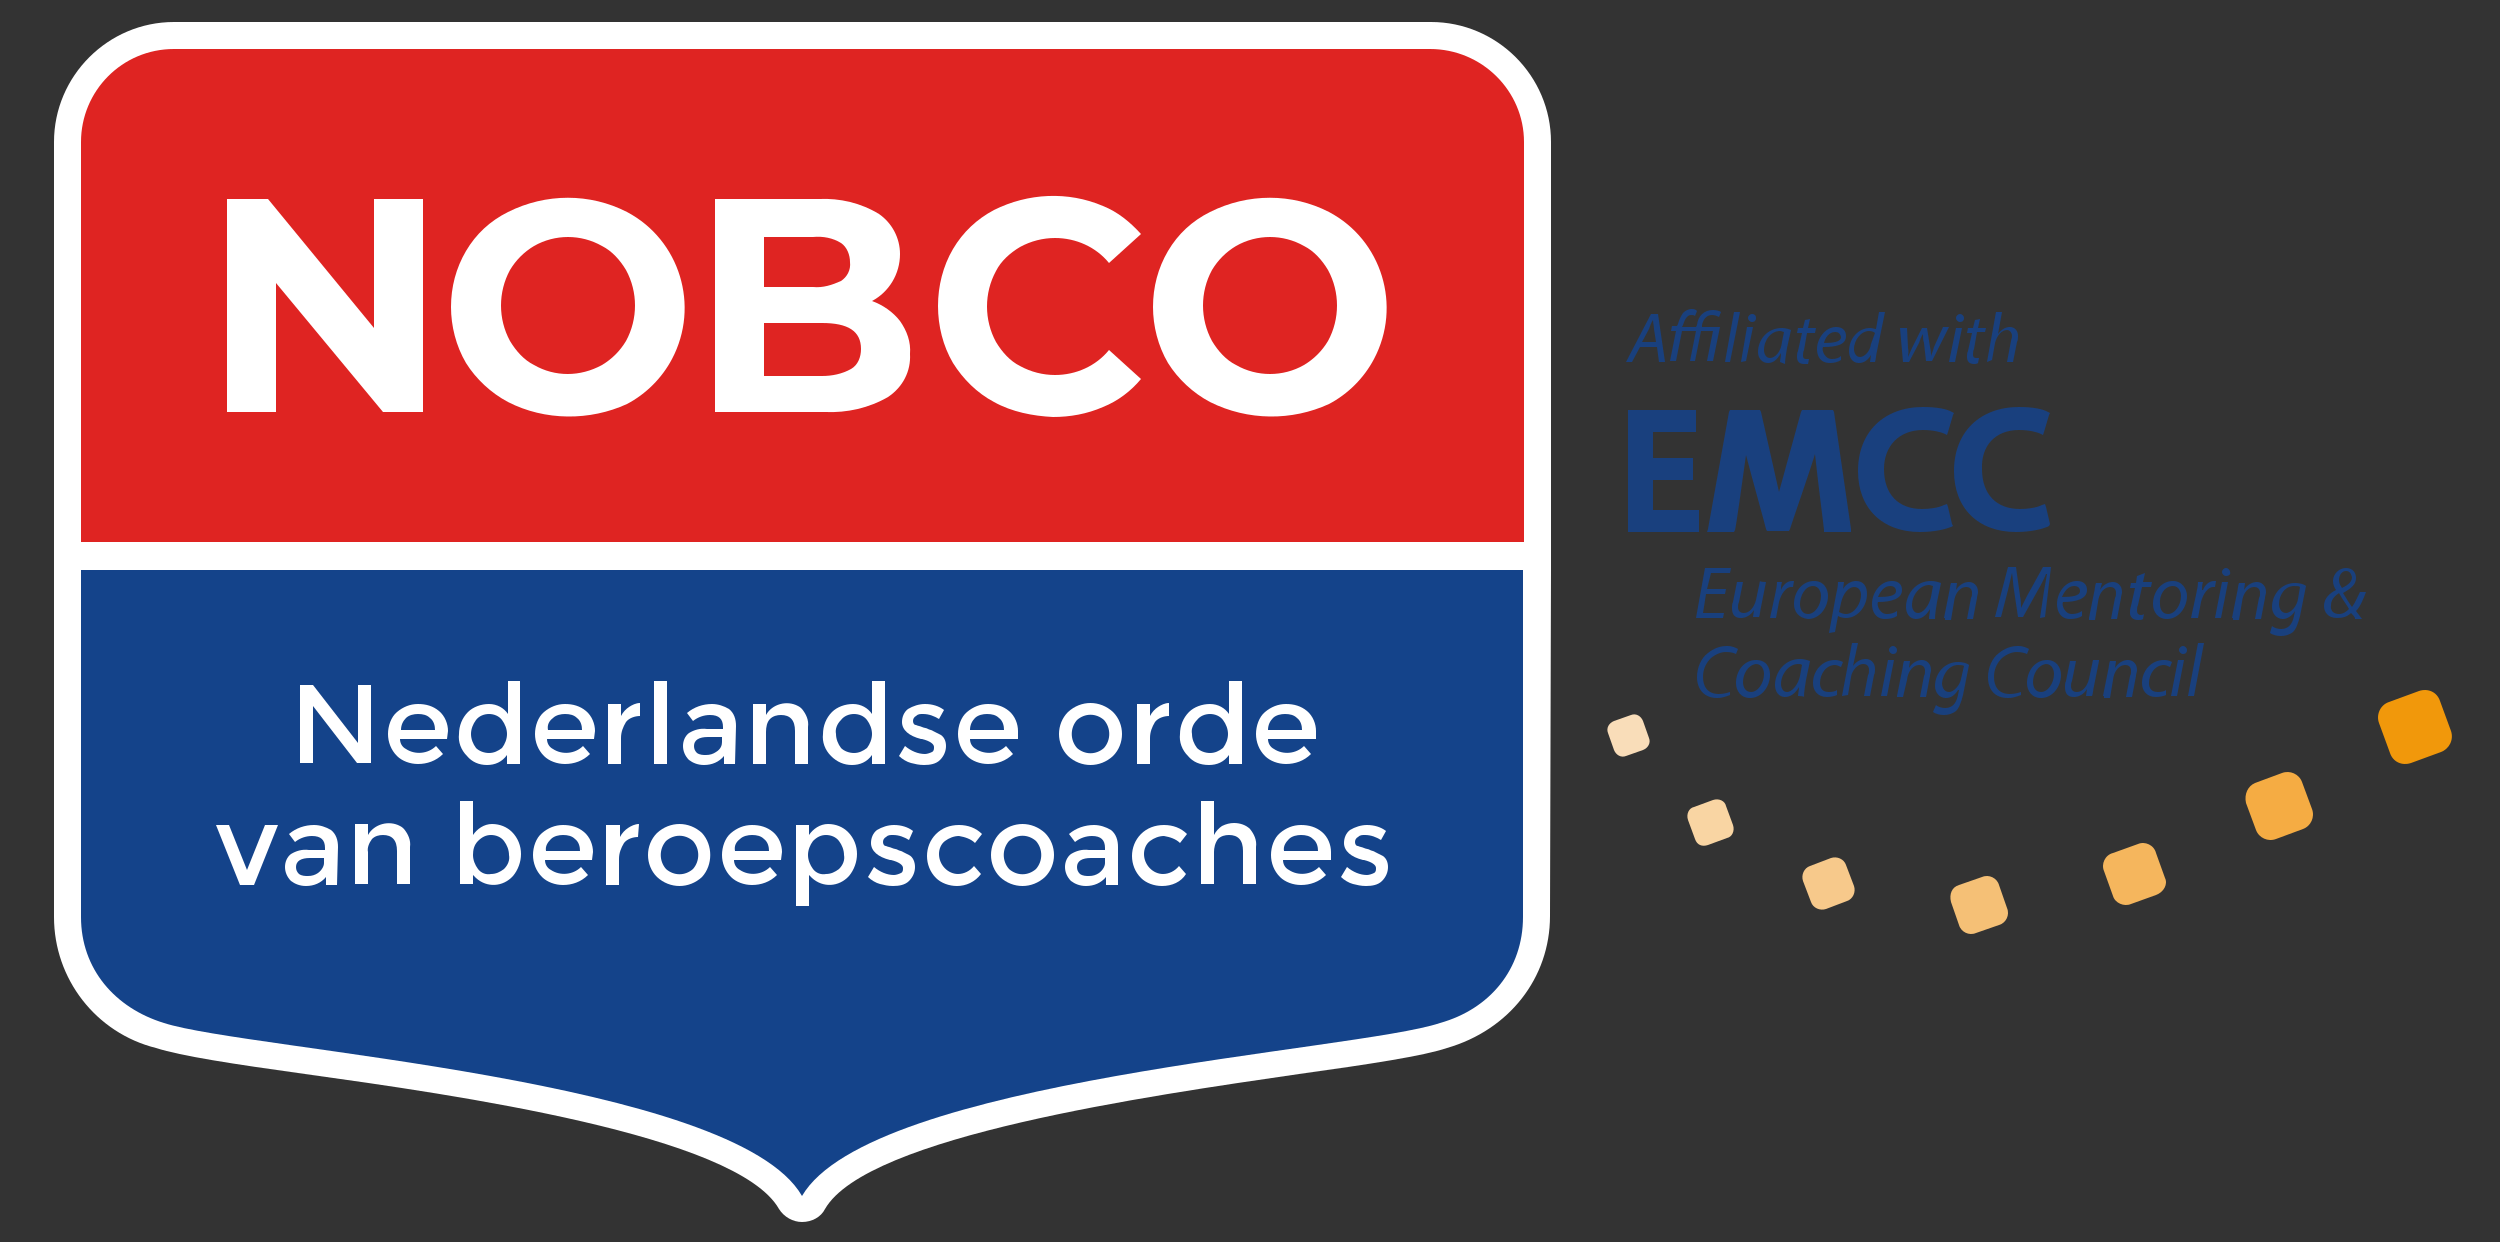 <svg xmlns="http://www.w3.org/2000/svg" xmlns:xlink="http://www.w3.org/1999/xlink" id="Laag_1" x="0px" y="0px" viewBox="0 0 250 124.2" style="enable-background:new 0 0 250 124.2;" xml:space="preserve"><rect x="0" y="0" width="250" height="124.2" fill="#333333" stroke="none"/><style type="text/css">	.st0{fill:#19407E;}	.st1{fill:#F9D5A3;}	.st2{fill:#F5B65D;}	.st3{fill:#F9DDB9;}	.st4{fill:#F7C98B;}	.st5{fill:#F5C076;}	.st6{fill:#F5AC43;}	.st7{fill:#F1980B;}	.st8{fill:#FFFFFF;}	.st9{fill:#DF2422;}	.st10{fill:#14438A;}</style><g>	<polygon class="st0" points="170.5,56.8 169.6,61.8 172.3,61.8 172.4,61.3 170.3,61.3 170.6,59.4 172.5,59.4 172.6,58.9   170.7,58.9 171.1,57.3 173,57.3 173.1,56.8  "></polygon>	<g>		<path class="st0" d="M176.6,58.2l-0.5,2.5c-0.1,0.4-0.1,0.8-0.2,1h-0.6l0.1-0.7l0,0c-0.3,0.5-0.8,0.8-1.3,0.8   c-0.5,0-0.9-0.2-0.9-1c0-0.2,0-0.4,0.1-0.6l0.4-2h0.6l-0.4,2c-0.1,0.2-0.1,0.4-0.1,0.5c0,0.4,0.2,0.6,0.6,0.6c0.5,0,1-0.5,1.2-1.3   l0.4-1.9C176,58.2,176.6,58.2,176.6,58.2z"></path>		<path class="st0" d="M177,61.8l0.5-2.3c0.1-0.5,0.2-0.9,0.2-1.3h0.5c-0.1,0.3-0.1,0.5-0.1,0.8l0,0c0.2-0.5,0.6-0.9,1.1-0.9   c0.1,0,0.1,0,0.2,0l-0.1,0.6c-0.1,0-0.1,0-0.2,0c-0.5,0-1,0.7-1.2,1.5l-0.3,1.6H177z"></path>		<path class="st0" d="M180,60.4c0,0.6,0.3,1,0.8,1c0.7,0,1.3-0.9,1.3-1.8c0-0.4-0.2-1-0.8-1C180.5,58.6,180,59.6,180,60.4    M182.8,59.6c0,1.1-0.8,2.3-2,2.3c-0.9-0.1-1.4-0.7-1.4-1.5c0-1.2,0.8-2.3,2-2.3C182.4,58.1,182.8,58.9,182.8,59.6"></path>		<path class="st0" d="M183.9,61.2c0.2,0.1,0.4,0.2,0.7,0.2c0.8,0,1.5-1,1.5-1.9c0-0.4-0.2-0.8-0.7-0.8c-0.5,0-1.1,0.6-1.3,1.6   L183.9,61.2z M182.9,63.3l0.7-3.8c0.1-0.4,0.2-0.9,0.2-1.3h0.6l-0.1,0.7l0,0c0.3-0.5,0.8-0.8,1.3-0.8c0.8,0,1.1,0.6,1.1,1.3   c0,1.2-0.9,2.4-2.1,2.4c-0.4,0-0.6-0.1-0.8-0.2l0,0l-0.3,1.6L182.9,63.3L182.9,63.3z"></path>		<path class="st0" d="M189.6,59.1c0-0.3-0.2-0.5-0.6-0.5c-0.6,0-1,0.6-1.2,1.1C188.8,59.7,189.6,59.6,189.6,59.1L189.6,59.1z    M189.7,61.6c-0.3,0.2-0.7,0.3-1.2,0.3c-0.9,0-1.3-0.7-1.3-1.5c0-1.1,0.8-2.3,2-2.3c0.7,0,1,0.4,1,0.9c0,0.9-1.1,1.2-2.4,1.2   c-0.1,0.2,0,0.5,0.1,0.7c0.2,0.3,0.4,0.5,0.8,0.5c0.4,0,0.7-0.1,1-0.3L189.7,61.6z"></path>		<path class="st0" d="M193.3,58.6c-0.1,0-0.2-0.1-0.4-0.1c-0.9,0-1.7,1-1.7,2c0,0.4,0.2,0.8,0.6,0.8c0.5,0,1.1-0.7,1.3-1.6   L193.3,58.6z M192.9,61.8c0-0.2,0.1-0.6,0.1-0.9l0,0c-0.4,0.7-0.9,1-1.4,1c-0.6,0-1-0.5-1-1.2c0-1.2,0.9-2.6,2.5-2.6   c0.4,0,0.7,0.1,1,0.2l-0.4,1.9c-0.1,0.6-0.2,1.2-0.2,1.7H192.9z"></path>		<path class="st0" d="M194.4,61.8l0.5-2.5c0.1-0.4,0.1-0.8,0.2-1h0.6l-0.1,0.7l0,0c0.3-0.5,0.8-0.8,1.3-0.8c0.4,0,0.9,0.3,0.9,1   c0,0.2-0.1,0.4-0.1,0.6l-0.4,2.1h-0.6l0.4-2.1c0.1-0.2,0.1-0.3,0.1-0.5c0-0.4-0.2-0.6-0.6-0.6c-0.5,0-1.1,0.5-1.2,1.5l-0.3,1.8   h-0.6V61.8z"></path>		<path class="st0" d="M204,61.8l0.4-2.7c0.1-0.5,0.2-1.2,0.3-1.7h-0.1c-0.2,0.5-0.5,1.1-0.8,1.6l-1.5,2.7h-0.5l-0.4-2.7   c-0.1-0.6-0.1-1.1-0.2-1.7l0,0c-0.1,0.5-0.3,1.2-0.4,1.7l-0.7,2.7h-0.6l1.3-5h0.8l0.4,2.9c0.1,0.4,0.1,0.9,0.1,1.2l0,0   c0.2-0.4,0.4-0.8,0.6-1.2l1.6-2.9h0.8l-0.6,5L204,61.8L204,61.8z"></path>		<path class="st0" d="M208,59.1c0-0.3-0.2-0.5-0.6-0.5c-0.6,0-1,0.6-1.2,1.1C207.2,59.7,208,59.6,208,59.1L208,59.1z M208.2,61.6   c-0.3,0.2-0.7,0.3-1.2,0.3c-0.9,0-1.3-0.7-1.3-1.5c0-1.1,0.8-2.3,2-2.3c0.7,0,1,0.4,1,0.9c0,0.9-1.1,1.2-2.4,1.2   c-0.1,0.2,0,0.5,0.1,0.7c0.2,0.3,0.4,0.5,0.8,0.5c0.4,0,0.7-0.1,1-0.3L208.2,61.6z"></path>		<path class="st0" d="M208.9,61.8l0.5-2.5c0.1-0.4,0.1-0.8,0.2-1h0.6L210,59l0,0c0.3-0.5,0.8-0.8,1.3-0.8c0.4,0,0.9,0.3,0.9,1   c0,0.2-0.1,0.4-0.1,0.6l-0.4,2.1h-0.6l0.4-2.1c0.1-0.2,0.1-0.3,0.1-0.5c0-0.4-0.2-0.6-0.6-0.6c-0.5,0-1.1,0.5-1.2,1.5l-0.3,1.8   h-0.6V61.8z"></path>		<path class="st0" d="M214.5,57.3l-0.2,0.9h0.9l-0.1,0.5h-0.9l-0.4,1.8c-0.1,0.2-0.1,0.4-0.1,0.6s0.1,0.4,0.4,0.4   c0.1,0,0.2,0,0.3-0.1l-0.1,0.5c-0.1,0.1-0.3,0.1-0.5,0.1c-0.5,0-0.8-0.3-0.8-0.7c0-0.2,0-0.4,0.1-0.7l0.4-1.8h-0.5l0.1-0.5h0.5   l0.1-0.7L214.5,57.3z"></path>		<path class="st0" d="M216,60.4c0,0.6,0.3,1,0.8,1c0.7,0,1.3-0.9,1.3-1.8c0-0.4-0.2-1-0.8-1C216.4,58.6,215.9,59.6,216,60.4    M218.7,59.6c0,1.1-0.8,2.3-2,2.3c-0.9,0-1.4-0.7-1.4-1.5c0-1.2,0.8-2.3,2-2.3C218.2,58.1,218.7,58.9,218.7,59.6"></path>		<path class="st0" d="M219.1,61.8l0.5-2.3c0.1-0.5,0.2-0.9,0.2-1.3h0.5c-0.1,0.3-0.1,0.5-0.1,0.8h0.1c0.2-0.5,0.6-0.9,1.1-0.9   c0.1,0,0.1,0,0.2,0l-0.1,0.6c-0.1,0-0.1,0-0.2,0c-0.5,0-1,0.7-1.2,1.5l-0.3,1.6H219.1z"></path>		<path class="st0" d="M222.6,57.6c-0.2,0-0.4-0.2-0.4-0.4s0.2-0.4,0.4-0.4s0.4,0.2,0.4,0.4C223.1,57.4,222.9,57.6,222.6,57.6   L222.6,57.6z M221.5,61.8l0.7-3.6h0.6l-0.7,3.6H221.5z"></path>		<path class="st0" d="M223.2,61.8l0.5-2.5c0.1-0.4,0.1-0.8,0.2-1h0.6l-0.1,0.7l0,0c0.3-0.5,0.8-0.8,1.3-0.8c0.4,0,0.9,0.3,0.9,1   c0,0.2-0.1,0.4-0.1,0.6l-0.4,2.1h-0.6l0.4-2.1c0.1-0.2,0.1-0.3,0.1-0.5c0-0.4-0.2-0.6-0.6-0.6c-0.5,0-1.1,0.5-1.2,1.5l-0.3,1.8   h-0.6V61.8z"></path>		<path class="st0" d="M230,58.7c-0.1-0.1-0.3-0.1-0.6-0.1c-0.9,0-1.5,0.9-1.5,1.8c0,0.4,0.2,0.9,0.7,0.9s1.1-0.7,1.2-1.4L230,58.7z    M227.2,62.6c0.2,0.2,0.6,0.3,0.9,0.3c0.6,0,1.1-0.3,1.3-1.3l0.1-0.5l0,0c-0.3,0.5-0.8,0.8-1.2,0.8c-0.7,0-1.1-0.6-1.1-1.2   c0-1.2,0.9-2.4,2.3-2.4c0.4,0,0.9,0.1,1.1,0.3l-0.6,3c-0.2,0.8-0.4,1.3-0.7,1.6c-0.4,0.3-0.8,0.4-1.2,0.4s-0.8-0.1-1.1-0.3   L227.2,62.6z"></path>		<path class="st0" d="M234.6,57.1c-0.4,0-0.7,0.4-0.7,0.9c0,0.3,0.1,0.5,0.3,0.8c0.6-0.3,1-0.6,1-1.1   C235.1,57.4,235,57.1,234.6,57.1L234.6,57.1z M233.9,61.4c0.4,0,0.7-0.2,1-0.5c-0.2-0.4-0.7-1-1-1.6c-0.3,0.2-0.8,0.6-0.8,1.2   C233,61,233.3,61.4,233.9,61.4L233.9,61.4z M235.5,61.8c-0.1-0.2-0.2-0.3-0.4-0.5c-0.4,0.4-0.9,0.5-1.4,0.5   c-0.9,0-1.3-0.6-1.3-1.2c0-0.8,0.6-1.3,1.2-1.6l0,0c-0.2-0.3-0.3-0.6-0.3-0.9c0-0.7,0.6-1.3,1.3-1.3c0.7,0,1,0.5,1,1   c0,0.6-0.4,1-1.3,1.5l0,0c0.3,0.5,0.6,1,0.9,1.4c0.3-0.4,0.5-0.9,0.8-1.5h0.6c-0.3,0.8-0.6,1.5-1,1.9c0.2,0.3,0.4,0.5,0.6,0.8   H235.5z"></path>		<path class="st0" d="M173,69.5c-0.3,0.1-0.7,0.3-1.3,0.3c-1.2,0-2-0.8-2-2.1c0-0.9,0.4-1.9,1.1-2.4c0.5-0.4,1.1-0.7,1.9-0.7   c0.6,0,0.9,0.2,1.1,0.3l-0.2,0.5c-0.2-0.1-0.5-0.2-1-0.2c-0.5,0-1,0.2-1.5,0.6c-0.5,0.5-0.8,1.1-0.8,1.9c0,0.9,0.4,1.7,1.6,1.7   c0.4,0,0.8-0.1,1.1-0.2L173,69.5z"></path>		<path class="st0" d="M174.3,68.2c0,0.6,0.3,1,0.8,1c0.7,0,1.3-0.9,1.3-1.8c0-0.4-0.2-1-0.8-1C174.8,66.5,174.3,67.4,174.3,68.2    M177,67.5c0,1.1-0.8,2.3-2,2.3c-0.9,0-1.4-0.7-1.4-1.5c0-1.2,0.8-2.3,2-2.3C176.6,66,177,66.7,177,67.5"></path>		<path class="st0" d="M180.2,66.5c-0.1-0.1-0.2-0.1-0.4-0.1c-0.9,0-1.7,1-1.7,2c0,0.4,0.2,0.8,0.6,0.8c0.5,0,1.1-0.7,1.3-1.6   L180.2,66.5z M179.8,69.6c0-0.2,0.1-0.6,0.1-0.9l0,0c-0.4,0.7-0.9,1-1.4,1c-0.6,0-1-0.5-1-1.2c0-1.2,0.9-2.6,2.5-2.6   c0.4,0,0.7,0.1,1,0.2l-0.4,1.9c-0.1,0.6-0.2,1.2-0.2,1.7C180.4,69.6,179.8,69.6,179.8,69.6z"></path>		<path class="st0" d="M183.7,69.5c-0.2,0.1-0.6,0.2-1,0.2c-0.9,0-1.4-0.6-1.4-1.4c0-1.2,0.9-2.3,2.2-2.3c0.3,0,0.6,0.1,0.8,0.2   l-0.2,0.5c-0.2-0.1-0.4-0.2-0.6-0.2c-0.9,0-1.5,0.9-1.5,1.8c0,0.6,0.3,0.9,0.9,0.9c0.4,0,0.7-0.1,0.8-0.2L183.7,69.5z"></path>		<path class="st0" d="M184.2,69.6l1-5.3h0.6l-0.5,2.3l0,0c0.3-0.4,0.7-0.7,1.3-0.7c0.4,0,0.9,0.3,0.9,1c0,0.2,0,0.4-0.1,0.6   l-0.4,2.1h-0.6l0.4-2.1c0.1-0.1,0.1-0.3,0.1-0.5c0-0.4-0.2-0.6-0.6-0.6c-0.5,0-1.1,0.6-1.2,1.3l-0.3,1.8L184.2,69.6L184.2,69.6z"></path>		<path class="st0" d="M189.3,65.4c-0.2,0-0.4-0.2-0.4-0.4s0.2-0.4,0.4-0.4c0.2,0,0.4,0.2,0.4,0.4C189.7,65.3,189.5,65.4,189.3,65.4   L189.3,65.4z M188.1,69.6l0.7-3.6h0.6l-0.7,3.6H188.1z"></path>		<path class="st0" d="M189.7,69.6l0.5-2.5c0.1-0.4,0.1-0.8,0.2-1h0.6l-0.1,0.7l0,0c0.3-0.5,0.8-0.8,1.3-0.8c0.4,0,0.9,0.3,0.9,1   c0,0.2-0.1,0.4-0.1,0.6l-0.4,2.1H192l0.4-2.1c0.1-0.2,0.1-0.3,0.1-0.5c0-0.4-0.2-0.6-0.6-0.6c-0.5,0-1.1,0.5-1.2,1.5l-0.4,1.7   H189.7z"></path>		<path class="st0" d="M196.4,66.6c-0.1-0.1-0.4-0.1-0.6-0.1c-0.9,0-1.5,0.9-1.6,1.8c0,0.4,0.2,0.9,0.7,0.9s1.1-0.7,1.2-1.3   L196.4,66.6z M193.6,70.5c0.2,0.2,0.6,0.3,0.9,0.3c0.6,0,1.1-0.3,1.3-1.3l0.1-0.5h-0.1c-0.3,0.5-0.7,0.8-1.2,0.8   c-0.7,0-1.1-0.6-1.1-1.2c0-1.2,0.9-2.4,2.3-2.4c0.4,0,0.9,0.1,1.1,0.3l-0.6,3c-0.2,0.8-0.4,1.3-0.7,1.6c-0.4,0.3-0.8,0.4-1.2,0.4   s-0.8-0.1-1.1-0.3L193.6,70.5z"></path>		<path class="st0" d="M202.1,69.5c-0.3,0.1-0.7,0.3-1.3,0.3c-1.3,0-2-0.8-2-2.1c0-0.9,0.4-1.9,1.1-2.4c0.5-0.4,1.1-0.7,1.9-0.7   c0.6,0,0.9,0.2,1.1,0.3l-0.2,0.5c-0.2-0.1-0.6-0.2-1-0.2c-0.5,0-1,0.2-1.5,0.6c-0.5,0.5-0.8,1.1-0.8,1.9c0,0.9,0.4,1.7,1.6,1.7   c0.4,0,0.8-0.1,1.1-0.2L202.1,69.5z"></path>		<path class="st0" d="M203.3,68.2c0,0.6,0.3,1,0.8,1c0.7,0,1.3-0.9,1.3-1.8c0-0.4-0.2-1-0.8-1C203.8,66.5,203.3,67.4,203.3,68.2    M206.1,67.5c0,1.1-0.8,2.3-2,2.3c-0.9,0-1.4-0.7-1.4-1.5c0-1.2,0.8-2.3,2-2.3C205.6,66,206.1,66.7,206.1,67.5"></path>		<path class="st0" d="M209.9,66.1l-0.5,2.5c-0.1,0.4-0.1,0.8-0.2,1h-0.6l0.1-0.7l0,0c-0.3,0.5-0.8,0.8-1.3,0.8   c-0.5,0-0.9-0.2-0.9-1c0-0.2,0-0.4,0.1-0.6l0.4-2h0.6l-0.4,2c-0.1,0.2-0.1,0.4-0.1,0.5c0,0.4,0.2,0.6,0.6,0.6c0.5,0,1-0.5,1.2-1.3   l0.4-1.9H209.9z"></path>		<path class="st0" d="M210.3,69.6l0.5-2.5c0.1-0.4,0.1-0.8,0.2-1h0.6l-0.1,0.7l0,0c0.3-0.5,0.8-0.8,1.3-0.8c0.4,0,0.9,0.3,0.9,1   c0,0.2-0.1,0.4-0.1,0.6l-0.4,2.1h-0.6l0.4-2.1c0.1-0.2,0.1-0.3,0.1-0.5c0-0.4-0.2-0.6-0.6-0.6c-0.5,0-1.1,0.5-1.2,1.5l-0.3,1.8   h-0.6V69.6z"></path>		<path class="st0" d="M216.6,69.5c-0.2,0.1-0.6,0.2-1,0.2c-0.9,0-1.4-0.6-1.4-1.4c0-1.2,0.9-2.3,2.2-2.3c0.4,0,0.6,0.1,0.8,0.2   l-0.2,0.5c-0.2-0.1-0.4-0.2-0.6-0.2c-0.9,0-1.5,0.9-1.5,1.8c0,0.6,0.3,0.9,0.9,0.9c0.4,0,0.7-0.1,0.8-0.2V69.5z"></path>		<path class="st0" d="M218.3,65.4c-0.2,0-0.4-0.2-0.4-0.4s0.2-0.4,0.4-0.4s0.4,0.2,0.4,0.4C218.7,65.3,218.5,65.4,218.3,65.4   L218.3,65.4z M217.1,69.6l0.7-3.6h0.6l-0.7,3.6H217.1z"></path>	</g>	<polygon class="st0" points="219.8,64.3 218.8,69.6 219.4,69.6 220.4,64.3  "></polygon>	<g>		<polygon class="st0" points="169.7,51 165.3,51 165.3,48 169.1,48 169.3,48 169.3,47.8 169.3,46 169.3,45.8 169.1,45.8    165.3,45.8 165.3,43.2 169.4,43.2 169.6,43.2 169.6,43 169.6,41.2 169.6,41 169.4,41 163,41 162.8,41 162.8,41.2 162.8,52.9    162.8,53.2 163,53.2 169.7,53.2 169.9,53.2 169.9,52.9 169.9,51.2 169.9,51   "></polygon>		<path class="st0" d="M185.1,52.9l-1.7-11.7l-0.1-0.2h-0.2h-2.7h-0.2l-0.1,0.2l-2.2,8c-0.5-2.2-1.8-8-1.8-8l-0.1-0.2H176h-2.7H173   l-0.1,0.2l-2.1,11.7l-0.1,0.3h0.3h2.2h0.2l0.1-0.2c0.1-0.3,0.7-4.6,1.1-7.5c0.6,2.3,2,7.3,2,7.4l0.1,0.2h0.2h1.8h0.2l0.1-0.2   c0-0.1,2-5.8,2.5-7.5c0.3,2.9,0.9,7.4,0.9,7.6v0.2h0.2h2.3h0.2V52.9z"></path>		<path class="st0" d="M192.3,43c1,0,1.8,0.2,2.2,0.4l0.2,0.1l0.1-0.3l0.5-1.7l0.1-0.2l-0.2-0.1c-0.5-0.3-1.5-0.5-2.9-0.5   c-3.9,0-6.5,2.5-6.5,6.4c0,3.7,2.4,6.1,6.2,6.1c1.5,0,2.6-0.3,3.1-0.5l0.2-0.1l-0.1-0.2l-0.4-1.7l-0.1-0.3l-0.3,0.1   c-0.6,0.3-1.5,0.4-2.2,0.4c-2.4,0-3.8-1.5-3.8-4C188.4,44.6,189.9,43,192.3,43z"></path>		<path class="st0" d="M201.9,43c1,0,1.8,0.2,2.2,0.4l0.2,0.1l0.1-0.3l0.5-1.7l0.1-0.2l-0.2-0.1c-0.5-0.3-1.5-0.5-2.9-0.5   c-3.9,0-6.5,2.5-6.5,6.4c0,3.7,2.4,6.1,6.2,6.1c1.5,0,2.6-0.3,3.1-0.5l0.2-0.1l0.1-0.2l-0.4-1.7l-0.1-0.3l-0.3,0.1   c-0.6,0.3-1.5,0.4-2.2,0.4c-2.4,0-3.8-1.5-3.8-4C198.1,44.6,199.5,43,201.9,43z"></path>	</g>	<g>		<path class="st1" d="M169.5,83.9l-0.7-1.9c-0.2-0.6,0.1-1.2,0.6-1.3l1.9-0.7c0.6-0.2,1.2,0.1,1.3,0.6l0.7,1.9   c0.2,0.6-0.1,1.2-0.6,1.3l-1.9,0.7C170.2,84.7,169.7,84.5,169.5,83.9"></path>		<path class="st2" d="M215.6,89.5l-2.5,0.9c-0.7,0.3-1.6-0.1-1.8-0.8l-0.9-2.5c-0.3-0.7,0.1-1.6,0.9-1.8l2.5-0.9   c0.7-0.3,1.6,0.1,1.8,0.9l0.9,2.5C216.8,88.4,216.4,89.2,215.6,89.5"></path>		<path class="st3" d="M161.4,72.1l1.7-0.6c0.5-0.2,1,0.1,1.2,0.6l0.6,1.7c0.2,0.5-0.1,1-0.6,1.2l-1.7,0.6c-0.5,0.2-1-0.1-1.2-0.6   l-0.6-1.7C160.6,72.8,160.9,72.3,161.4,72.1"></path>		<path class="st4" d="M181,86.6l2.1-0.8c0.6-0.2,1.3,0.1,1.5,0.7l0.8,2.1c0.2,0.6-0.1,1.3-0.7,1.5l-2.1,0.8   c-0.6,0.2-1.3-0.1-1.5-0.7l-0.8-2.1C180.1,87.5,180.4,86.8,181,86.6"></path>		<path class="st5" d="M195.9,88.5l2.3-0.8c0.7-0.3,1.5,0.1,1.7,0.8l0.8,2.3c0.3,0.7-0.1,1.5-0.8,1.7l-2.3,0.8   c-0.7,0.3-1.5-0.1-1.7-0.8l-0.8-2.3C194.9,89.4,195.2,88.7,195.9,88.5"></path>		<path class="st6" d="M225.5,78.3l2.7-1c0.8-0.3,1.7,0.1,2,0.9l1,2.7c0.3,0.8-0.1,1.7-0.9,2l-2.7,1c-0.8,0.3-1.7-0.1-2-0.9l-1-2.7   C224.4,79.4,224.8,78.6,225.5,78.3"></path>		<path class="st7" d="M238.9,70.2l3-1.1c0.9-0.3,1.8,0.1,2.1,1l1.1,3c0.3,0.9-0.2,1.8-1,2.1l-3,1.1c-0.9,0.3-1.8-0.1-2.1-1l-1.1-3   C237.6,71.5,238,70.5,238.9,70.2"></path>	</g>	<g>		<path class="st0" d="M164,34.7l-0.8,1.5h-0.6l2.5-4.8h0.7l0.7,4.8h-0.6l-0.2-1.5H164z M165.6,34.2l-0.2-1.3c0-0.3-0.1-0.6-0.1-0.9   l0,0c-0.2,0.3-0.3,0.6-0.4,0.9l-0.7,1.3H165.6z"></path>		<path class="st0" d="M171.9,31.7c-0.2-0.1-0.4-0.2-0.7-0.2c-0.6,0-0.9,0.5-1,1v0.2h1.8l-0.7,3.4h-0.6l0.6-3h-1.2l-0.6,3H169l0.6-3   h-1.4l-0.6,3h-0.6l0.6-3h-0.5l0.1-0.5h0.5l0.1-0.2c0.1-0.4,0.3-0.8,0.5-1.1c0.2-0.2,0.5-0.4,0.9-0.4c0.3,0,0.4,0.1,0.5,0.2   l-0.2,0.5c-0.1-0.1-0.2-0.1-0.4-0.1c-0.2,0-0.3,0.1-0.4,0.2c-0.2,0.2-0.3,0.5-0.4,0.8l-0.1,0.2h1.4l0.1-0.2   c0.1-0.9,0.7-1.5,1.6-1.5c0.3,0,0.7,0.1,0.8,0.2L171.9,31.7z"></path>		<path class="st0" d="M172.5,36.2l0.9-5h0.6l-1,5H172.5z"></path>		<path class="st0" d="M174.1,36.2l0.6-3.5h0.6l-0.7,3.4L174.1,36.2L174.1,36.2z M174.8,31.8c0-0.2,0.2-0.4,0.4-0.4   c0.3,0,0.4,0.2,0.4,0.4c0,0.3-0.2,0.4-0.4,0.4C175,32.2,174.8,32,174.8,31.8z"></path>		<path class="st0" d="M178,36.2c0-0.2,0.1-0.5,0.1-0.9l0,0c-0.4,0.7-0.8,1-1.3,1c-0.6,0-1-0.5-1-1.1c0-1.2,0.9-2.4,2.4-2.4   c0.3,0,0.7,0.1,0.9,0.2l-0.4,1.8c-0.1,0.6-0.2,1.2-0.2,1.6L178,36.2L178,36.2z M178.4,33.2c-0.1,0-0.2-0.1-0.4-0.1   c-0.9,0-1.6,0.9-1.6,1.9c0,0.4,0.2,0.8,0.6,0.8c0.5,0,1.1-0.6,1.2-1.6L178.4,33.2z"></path>		<path class="st0" d="M181,31.9l-0.2,0.9h0.8l-0.1,0.5h-0.8l-0.3,1.7c-0.1,0.2-0.1,0.4-0.1,0.6s0.1,0.3,0.3,0.3c0.1,0,0.2,0,0.3,0   l-0.1,0.5c-0.1,0-0.3,0-0.4,0c-0.5,0-0.7-0.3-0.7-0.7c0-0.2,0-0.4,0.1-0.6l0.4-1.8h-0.5l0.1-0.5h0.5l0.2-0.8L181,31.9z"></path>		<path class="st0" d="M184.1,36c-0.3,0.2-0.7,0.3-1.1,0.3c-0.9,0-1.3-0.6-1.3-1.4c0-1,0.8-2.2,1.9-2.2c0.7,0,1,0.4,1,0.9   c0,0.9-1,1.1-2.3,1.1c-0.1,0.2,0,0.5,0.1,0.7c0.2,0.3,0.4,0.5,0.8,0.5c0.4,0,0.7-0.1,0.9-0.3L184.1,36z M183.5,33.2   c-0.6,0-1,0.6-1.1,1.1c0.9,0,1.7-0.1,1.7-0.6C184,33.3,183.8,33.2,183.5,33.2z"></path>		<path class="st0" d="M188.5,31.2l-0.8,3.9c-0.1,0.4-0.1,0.8-0.2,1.1H187l0.1-0.7l0,0c-0.3,0.5-0.7,0.8-1.2,0.8c-0.7,0-1-0.6-1-1.2   c0-1.2,0.9-2.3,2.1-2.3c0.2,0,0.5,0.1,0.6,0.1l0.3-1.7C187.9,31.2,188.5,31.2,188.5,31.2z M187.5,33.3c-0.1-0.1-0.3-0.2-0.6-0.2   c-0.8,0-1.5,0.9-1.5,1.8c0,0.4,0.2,0.8,0.6,0.8s1-0.5,1.1-1.3L187.5,33.3z"></path>		<path class="st0" d="M190.7,32.8l0.1,2c0.1,0.4,0,0.6,0,0.9l0,0c0.1-0.2,0.2-0.5,0.4-0.9l1-2h0.5l0.3,1.9c0.1,0.4,0.1,0.7,0.1,0.9   l0,0c0.1-0.3,0.2-0.5,0.3-0.9l0.9-2h0.6l-1.7,3.4h-0.6l-0.2-1.8c-0.1-0.3-0.1-0.6-0.1-0.9l0,0c-0.2,0.3-0.3,0.6-0.4,0.9l-1,1.9   h-0.6l-0.3-3.4C190,32.8,190.7,32.8,190.7,32.8z"></path>		<path class="st0" d="M194.9,36.2l0.7-3.4h0.6l-0.7,3.4H194.9z M195.6,31.8c0-0.2,0.2-0.4,0.4-0.4s0.4,0.2,0.4,0.4   c0,0.3-0.2,0.4-0.4,0.4S195.6,32,195.6,31.8z"></path>		<path class="st0" d="M198,31.9l-0.2,0.9h0.8l-0.1,0.4h-0.8l-0.3,1.7c-0.1,0.2-0.1,0.4-0.1,0.6c0,0.2,0.1,0.3,0.3,0.3   c0.1,0,0.2,0,0.3,0l-0.1,0.5c-0.1,0.1-0.3,0.1-0.4,0.1c-0.5,0-0.7-0.3-0.7-0.7c0-0.2,0-0.4,0.1-0.6l0.4-1.8h-0.5l0.1-0.5h0.5   l0.2-0.8L198,31.9z"></path>		<path class="st0" d="M198.7,36.2l0.9-5h0.6l-0.4,2.2l0,0c0.3-0.4,0.7-0.7,1.2-0.7c0.4,0,0.8,0.3,0.8,0.9c0,0.2,0,0.4-0.1,0.6   l-0.4,2h-0.6l0.4-2.1c0-0.1,0.1-0.3,0.1-0.5c0-0.3-0.2-0.6-0.5-0.6c-0.5,0-1,0.5-1.2,1.3l-0.3,1.7L198.7,36.2L198.7,36.2z"></path>	</g></g><g>	<path class="st8" d="M155.1,57V14.2c0-6.6-5.4-12-12-12H17.4c-6.6,0-12,5.4-12,12V57h0v34.7c0,6.2,4.2,11.6,10.2,13.1  c2.5,0.8,7.7,1.6,14.9,2.6c15.1,2.1,43.2,6.1,47.4,13.5c0.5,0.8,1.4,1.3,2.3,1.3h0c1,0,1.9-0.5,2.3-1.3  c4.2-7.3,32.3-11.3,47.4-13.5c7.2-1,12.4-1.8,14.8-2.6c6.2-1.8,10.3-7,10.3-13.2L155.1,57L155.1,57z"></path>	<path class="st9" d="M143,4.9H17.4c-5.2,0-9.3,4.2-9.3,9.3v40h144.3v-40C152.4,9.1,148.2,4.9,143,4.9C143,4.9,143,4.9,143,4.9"></path>	<path class="st10" d="M8.1,57v34.7c0,5.2,3.4,9.1,8.3,10.6c8.3,2.7,57.1,5.6,63.8,17.3c6.8-11.7,55.5-14.5,63.8-17.3  c5-1.4,8.3-5.4,8.3-10.6V57H8.1z"></path>	<g>		<path class="st8" d="M42.3,19.9v21.3h-4L27.6,28.3v12.9h-4.9V19.9h4.1l10.6,12.9V19.9H42.3z"></path>		<path class="st8" d="M50.8,40.2c-1.7-0.9-3.2-2.3-4.2-3.9c-1-1.7-1.5-3.7-1.5-5.6c0-2,0.5-3.9,1.5-5.6c1-1.7,2.4-3,4.2-3.9   c3.8-1.9,8.2-1.9,11.9,0c5.3,2.8,7.3,9.4,4.5,14.7c-1,1.9-2.6,3.5-4.5,4.5C59,42.1,54.5,42.1,50.8,40.2z M60.2,36.5   c1-0.6,1.8-1.4,2.4-2.4c1.2-2.2,1.2-4.9,0-7.1c-0.6-1-1.4-1.9-2.4-2.4c-2.1-1.2-4.7-1.2-6.8,0c-1,0.6-1.8,1.4-2.4,2.4   c-1.2,2.2-1.2,4.9,0,7.1c0.6,1,1.4,1.9,2.4,2.4C55.5,37.7,58,37.7,60.2,36.5L60.2,36.5z"></path>		<path class="st8" d="M90,32.1c0.7,1,1.1,2.1,1,3.3c0.1,1.7-0.7,3.3-2.2,4.3c-1.9,1.1-4.1,1.6-6.3,1.5h-11V19.9h10.4   c2.1-0.1,4.2,0.4,6,1.5c1.3,0.9,2.1,2.4,2.1,4c0,2-1.1,3.8-2.8,4.7C88.3,30.5,89.3,31.2,90,32.1z M76.4,23.7v5h4.9   c1,0.1,1.9-0.2,2.8-0.6c0.6-0.4,1-1.1,0.9-1.9c0-0.7-0.3-1.5-0.9-1.9c-0.8-0.5-1.8-0.7-2.8-0.6L76.4,23.7z M85.1,36.9   c0.7-0.4,1-1.2,1-2c0-1.8-1.3-2.6-3.9-2.6h-5.8v5.3h5.8C83.2,37.6,84.2,37.4,85.1,36.9z"></path>		<path class="st8" d="M99.4,40.2c-1.7-0.9-3.1-2.3-4.1-3.9c-1-1.7-1.5-3.7-1.5-5.7c0-2,0.5-4,1.5-5.7c1-1.7,2.4-3,4.1-3.9   c3.4-1.7,7.4-1.9,10.9-0.4c1.5,0.6,2.7,1.6,3.8,2.8l-3.2,2.9c-1.3-1.6-3.3-2.5-5.4-2.5c-1.2,0-2.4,0.3-3.5,0.9   c-1,0.6-1.9,1.4-2.4,2.4c-1.2,2.2-1.2,4.9,0,7.1c0.6,1,1.4,1.9,2.4,2.4c1.1,0.6,2.3,0.9,3.5,0.9c2.1,0,4.1-0.9,5.4-2.5l3.2,2.9   c-1,1.2-2.3,2.2-3.8,2.8c-1.6,0.7-3.3,1-5,1C103.3,41.6,101.2,41.2,99.4,40.2z"></path>		<path class="st8" d="M121,40.2c-1.7-0.9-3.2-2.3-4.2-3.9c-1-1.7-1.5-3.7-1.5-5.6c0-2,0.5-3.9,1.5-5.6c1-1.7,2.4-3,4.2-3.9   c3.8-1.9,8.2-1.9,11.9,0c5.3,2.8,7.3,9.4,4.5,14.7c-1,1.9-2.6,3.5-4.5,4.5C129.2,42.1,124.8,42.1,121,40.2z M130.4,36.5   c1-0.6,1.8-1.4,2.4-2.4c1.2-2.2,1.2-4.9,0-7.1c-0.6-1-1.4-1.9-2.4-2.4c-2.1-1.2-4.7-1.2-6.8,0c-1,0.6-1.8,1.4-2.4,2.4   c-1.2,2.2-1.2,4.9,0,7.1c0.6,1,1.4,1.9,2.4,2.4C125.7,37.7,128.3,37.7,130.4,36.5L130.4,36.5z"></path>	</g>	<g>		<path class="st8" d="M35.8,68.5h1.3v7.8h-1.4l-4.4-5.7v5.7h-1.3v-7.8h1.3l4.5,5.8V68.5z"></path>		<path class="st8" d="M44.7,73.9h-4.7c0,0.4,0.2,0.8,0.6,1c0.9,0.6,2.2,0.5,3-0.3l0.7,0.8c-0.7,0.7-1.6,1-2.5,1   c-0.8,0-1.6-0.3-2.1-0.8c-0.6-0.6-0.9-1.4-0.9-2.2c0-0.8,0.3-1.7,0.9-2.2c0.6-0.5,1.3-0.8,2.1-0.8c0.8,0,1.5,0.2,2.1,0.7   c0.6,0.5,0.9,1.3,0.9,2L44.7,73.9z M40.1,73h3.4c0-0.4-0.1-0.9-0.5-1.2c-0.3-0.3-0.7-0.4-1.2-0.4c-0.4,0-0.9,0.1-1.2,0.4   C40.3,72.1,40.1,72.5,40.1,73z"></path>		<path class="st8" d="M46.7,75.6c-0.6-0.6-0.9-1.4-0.8-2.2c0-0.8,0.3-1.6,0.9-2.2c0.5-0.5,1.3-0.8,2.1-0.8c0.8,0,1.5,0.4,1.9,1   v-3.3H52v8.3h-1.3v-0.9c-0.5,0.7-1.2,1-2,1C47.9,76.5,47.2,76.2,46.7,75.6z M47.1,73.4c0,0.5,0.2,1,0.5,1.4   c0.3,0.3,0.8,0.5,1.3,0.5c0.5,0,0.9-0.2,1.3-0.5c0.3-0.4,0.5-0.9,0.5-1.4c0-0.5-0.2-1-0.5-1.4c-0.3-0.4-0.8-0.6-1.3-0.6   c-0.5,0-1,0.2-1.3,0.6C47.3,72.4,47.1,72.9,47.1,73.4L47.1,73.4z"></path>		<path class="st8" d="M59.4,73.9h-4.7c0,0.4,0.2,0.8,0.6,1c0.9,0.6,2.2,0.5,3-0.3l0.7,0.8c-0.7,0.7-1.6,1-2.5,1   c-0.8,0-1.6-0.3-2.1-0.8c-0.6-0.6-0.9-1.4-0.9-2.2c0-0.8,0.3-1.7,0.9-2.2c0.6-0.5,1.3-0.8,2.1-0.8c0.8,0,1.5,0.2,2.1,0.7   c0.6,0.5,0.9,1.3,0.9,2L59.4,73.9z M54.8,73h3.4c0-0.4-0.1-0.9-0.5-1.2c-0.3-0.3-0.7-0.4-1.2-0.4c-0.4,0-0.9,0.1-1.2,0.4   C54.9,72.1,54.7,72.5,54.8,73z"></path>		<path class="st8" d="M64,71.6c-0.5,0-1.1,0.2-1.4,0.6c-0.3,0.5-0.5,1-0.5,1.6v2.6h-1.3v-6h1.3v1.2c0.2-0.4,0.5-0.7,0.8-0.9   c0.3-0.2,0.7-0.4,1.1-0.4L64,71.6L64,71.6z"></path>		<path class="st8" d="M66.7,76.4h-1.3v-8.3h1.3V76.4z"></path>		<path class="st8" d="M73.5,76.4h-1.1v-0.8c-0.5,0.6-1.2,0.9-2,0.9c-0.6,0-1.1-0.2-1.5-0.5c-0.4-0.4-0.6-0.9-0.6-1.4   c0-0.5,0.2-1,0.6-1.3c0.5-0.3,1.1-0.5,1.8-0.4h1.6v-0.2c0-0.8-0.4-1.2-1.3-1.2c-0.6,0-1.2,0.2-1.7,0.6l-0.6-0.8   c0.7-0.6,1.6-0.9,2.5-0.9c0.6,0,1.2,0.2,1.7,0.5c0.5,0.4,0.7,1,0.7,1.7L73.5,76.4z M72.2,74.2v-0.5h-1.4c-0.9,0-1.4,0.3-1.4,0.9   c0,0.3,0.1,0.5,0.3,0.7c0.3,0.2,0.6,0.2,0.9,0.2c0.4,0,0.7-0.1,1-0.3C72.1,74.9,72.2,74.5,72.2,74.2z"></path>		<path class="st8" d="M76.6,73.2v3.2h-1.3v-6h1.3v1.1c0.6-1.1,2.1-1.5,3.2-0.9c0.2,0.1,0.3,0.2,0.4,0.3c0.4,0.5,0.7,1.1,0.6,1.8   v3.7h-1.3v-3.3c0-1.1-0.5-1.6-1.4-1.6c-0.4,0-0.8,0.1-1.1,0.4C76.7,72.2,76.6,72.7,76.6,73.2z"></path>		<path class="st8" d="M83.1,75.6c-0.6-0.6-0.9-1.4-0.8-2.2c0-0.8,0.3-1.6,0.9-2.2c0.5-0.5,1.3-0.8,2.1-0.8c0.8,0,1.5,0.4,1.9,1   v-3.3h1.3v8.3h-1.3v-0.9c-0.5,0.7-1.2,1-2,1C84.4,76.5,83.7,76.2,83.1,75.6z M83.6,73.4c0,0.5,0.2,1,0.5,1.4   c0.3,0.3,0.8,0.5,1.3,0.5c0.5,0,0.9-0.2,1.3-0.5c0.3-0.4,0.5-0.9,0.5-1.4c0-0.5-0.2-1-0.5-1.4c-0.3-0.4-0.8-0.6-1.3-0.6   c-0.5,0-1,0.2-1.3,0.6C83.7,72.4,83.5,72.9,83.6,73.4L83.6,73.4z"></path>		<path class="st8" d="M94.6,74.6c0,0.5-0.2,1-0.6,1.4c-0.4,0.4-1,0.5-1.6,0.5c-0.5,0-0.9-0.1-1.3-0.2c-0.4-0.1-0.9-0.4-1.2-0.7   l0.6-1c0.6,0.5,1.3,0.8,2,0.8c0.2,0,0.5-0.1,0.7-0.2c0.2-0.1,0.2-0.3,0.2-0.5c0-0.3-0.4-0.6-1.2-0.8c0,0-0.1,0-0.1,0   c-1.2-0.3-1.9-0.9-1.9-1.7c0-0.5,0.2-1,0.6-1.3c0.5-0.3,1.1-0.5,1.7-0.5c0.7,0,1.4,0.2,1.9,0.6l-0.5,0.9c-0.5-0.3-1-0.5-1.6-0.5   c-0.3,0-0.5,0-0.7,0.2c-0.2,0.1-0.3,0.3-0.3,0.5c0,0.2,0.1,0.4,0.3,0.4c0.2,0.1,0.4,0.1,0.6,0.2c0.2,0.1,0.5,0.1,0.6,0.2   c0.2,0.1,0.4,0.1,0.5,0.2c0.2,0.1,0.4,0.2,0.6,0.3C94.4,73.6,94.6,74.1,94.6,74.6z"></path>		<path class="st8" d="M101.6,73.9H97c0,0.4,0.2,0.8,0.6,1c0.9,0.6,2.2,0.5,3-0.3l0.7,0.8c-0.7,0.7-1.6,1-2.5,1   c-0.8,0-1.6-0.3-2.1-0.8c-0.6-0.6-0.9-1.4-0.9-2.2c0-0.8,0.3-1.7,0.9-2.2c0.6-0.5,1.3-0.8,2.1-0.8c0.8,0,1.5,0.2,2.1,0.7   c0.6,0.5,0.9,1.3,0.9,2V73.9z M97,73h3.4c0-0.4-0.1-0.9-0.5-1.2c-0.3-0.3-0.7-0.4-1.2-0.4c-0.4,0-0.9,0.1-1.2,0.4   C97.2,72.1,97,72.5,97,73z"></path>		<path class="st8" d="M111.3,75.6c-1.3,1.2-3.2,1.2-4.5,0c-1.2-1.2-1.2-3.2,0-4.4c1.3-1.2,3.2-1.2,4.5,0   C112.5,72.4,112.5,74.4,111.3,75.6z M107.7,74.8c0.8,0.7,1.9,0.7,2.7,0c0.7-0.8,0.7-2,0-2.8c-0.8-0.7-1.9-0.7-2.7,0   C107,72.8,107,74,107.7,74.8z"></path>		<path class="st8" d="M116.9,71.6c-0.5,0-1.1,0.2-1.4,0.6c-0.3,0.5-0.5,1-0.5,1.6v2.6h-1.3v-6h1.3v1.2c0.2-0.4,0.5-0.7,0.8-0.9   c0.3-0.2,0.7-0.4,1.1-0.4L116.9,71.6L116.9,71.6z"></path>		<path class="st8" d="M118.8,75.6c-0.6-0.6-0.9-1.4-0.8-2.2c0-0.8,0.3-1.6,0.9-2.2c0.5-0.5,1.3-0.8,2.1-0.8c0.8,0,1.5,0.4,1.9,1   v-3.3h1.3v8.3h-1.3v-0.9c-0.5,0.7-1.2,1-2,1C120,76.5,119.3,76.2,118.8,75.6z M119.2,73.4c0,0.5,0.2,1,0.5,1.4   c0.3,0.3,0.8,0.5,1.3,0.5c0.5,0,0.9-0.2,1.3-0.5c0.3-0.4,0.5-0.9,0.5-1.4c0-0.5-0.2-1-0.5-1.4c-0.3-0.4-0.8-0.6-1.3-0.6   c-0.5,0-1,0.2-1.3,0.6C119.3,72.4,119.1,72.9,119.2,73.4L119.2,73.4z"></path>		<path class="st8" d="M131.5,73.9h-4.7c0,0.4,0.2,0.8,0.6,1c0.9,0.6,2.2,0.5,3-0.3l0.7,0.8c-0.7,0.7-1.6,1-2.5,1   c-0.8,0-1.6-0.3-2.1-0.8c-0.6-0.6-0.9-1.4-0.9-2.2c0-0.8,0.3-1.7,0.9-2.2c0.6-0.5,1.3-0.8,2.1-0.8c0.8,0,1.5,0.2,2.1,0.7   c0.6,0.5,0.9,1.3,0.9,2V73.9z M126.8,73h3.4c0-0.4-0.1-0.9-0.5-1.2c-0.3-0.3-0.7-0.4-1.2-0.4c-0.4,0-0.9,0.1-1.2,0.4   C127,72.1,126.8,72.5,126.8,73z"></path>		<path class="st8" d="M24,88.5l-2.4-6h1.3l1.8,4.5l1.8-4.5h1.3l-2.4,6H24z"></path>		<path class="st8" d="M33.7,88.5h-1.1v-0.8c-0.5,0.6-1.2,0.9-2,0.9c-0.6,0-1.1-0.2-1.5-0.5c-0.4-0.4-0.6-0.9-0.6-1.4   c0-0.5,0.2-1,0.6-1.3c0.5-0.3,1.1-0.5,1.8-0.4h1.6v-0.2c0-0.8-0.4-1.2-1.3-1.2c-0.6,0-1.2,0.2-1.7,0.6l-0.6-0.8   c0.7-0.6,1.6-0.9,2.5-0.9c0.6,0,1.2,0.2,1.7,0.5c0.5,0.4,0.7,1,0.7,1.7L33.7,88.5z M32.4,86.3v-0.5H31c-0.9,0-1.4,0.3-1.4,0.9   c0,0.3,0.1,0.5,0.3,0.7c0.3,0.2,0.6,0.2,0.9,0.2c0.4,0,0.7-0.1,1-0.3C32.2,87,32.4,86.6,32.4,86.3z"></path>		<path class="st8" d="M36.8,85.2v3.2h-1.3v-6h1.3v1.1c0.6-1.1,2.1-1.5,3.2-0.9c0.2,0.1,0.3,0.2,0.4,0.3c0.4,0.5,0.7,1.1,0.6,1.8   v3.7h-1.3v-3.3c0-1.1-0.5-1.6-1.4-1.6c-0.4,0-0.8,0.1-1.1,0.4C36.9,84.3,36.7,84.8,36.8,85.2z"></path>		<path class="st8" d="M49.2,82.4c0.8,0,1.5,0.3,2,0.8c0.6,0.6,0.9,1.4,0.9,2.2c0,0.8-0.3,1.6-0.8,2.2c-1,1.1-2.6,1.2-3.7,0.2   c-0.1-0.1-0.2-0.2-0.3-0.3v0.9H46v-8.3h1.3v3.4C47.7,82.9,48.4,82.4,49.2,82.4z M47.3,85.5c0,0.5,0.2,1,0.5,1.4   c0.3,0.4,0.8,0.6,1.3,0.5c0.5,0,0.9-0.2,1.3-0.5c0.4-0.4,0.6-0.9,0.5-1.4c0-0.5-0.2-1-0.5-1.4c-0.3-0.4-0.8-0.6-1.3-0.6   c-0.5,0-0.9,0.2-1.3,0.6C47.4,84.5,47.3,85,47.3,85.5z"></path>		<path class="st8" d="M59.2,86h-4.7c0,0.4,0.2,0.8,0.6,1c0.9,0.6,2.2,0.5,3-0.3l0.7,0.8c-0.7,0.7-1.6,1-2.5,1   c-0.8,0-1.6-0.3-2.1-0.8c-0.6-0.6-0.9-1.4-0.9-2.2c0-0.8,0.3-1.7,0.9-2.2c0.6-0.5,1.3-0.8,2.1-0.8c0.8,0,1.5,0.2,2.1,0.7   c0.6,0.5,0.9,1.3,0.9,2L59.2,86z M54.6,85.1H58c0-0.4-0.1-0.9-0.5-1.2c-0.3-0.3-0.7-0.4-1.2-0.4c-0.4,0-0.9,0.1-1.2,0.4   C54.8,84.2,54.5,84.6,54.6,85.1L54.6,85.1z"></path>		<path class="st8" d="M63.8,83.7c-0.5,0-1.1,0.2-1.4,0.6c-0.3,0.5-0.5,1-0.5,1.6v2.6h-1.3v-6H62v1.2c0.2-0.4,0.5-0.7,0.8-0.9   c0.3-0.2,0.7-0.4,1.1-0.4L63.8,83.7L63.8,83.7z"></path>		<path class="st8" d="M70.2,87.7c-1.3,1.2-3.2,1.2-4.5,0c-1.2-1.2-1.2-3.2,0-4.4c1.3-1.2,3.2-1.2,4.5,0   C71.3,84.5,71.3,86.5,70.2,87.7z M66.6,86.9c0.8,0.7,1.9,0.7,2.7,0c0.7-0.8,0.7-2,0-2.8c-0.8-0.7-1.9-0.7-2.7,0   C65.9,84.9,65.9,86.1,66.6,86.9z"></path>		<path class="st8" d="M78.1,86h-4.7c0,0.4,0.2,0.8,0.6,1c0.9,0.6,2.2,0.5,3-0.3l0.7,0.8c-0.7,0.7-1.6,1-2.5,1   c-0.8,0-1.6-0.3-2.1-0.8c-0.6-0.6-0.9-1.4-0.9-2.2c0-0.8,0.3-1.7,0.9-2.2c0.6-0.5,1.3-0.8,2.1-0.8c0.8,0,1.5,0.2,2.1,0.7   c0.6,0.5,0.9,1.3,0.9,2L78.1,86z M73.5,85.1h3.4c0-0.4-0.1-0.9-0.5-1.2c-0.3-0.3-0.7-0.4-1.2-0.4c-0.4,0-0.9,0.1-1.2,0.4   C73.6,84.2,73.4,84.6,73.5,85.1L73.5,85.1z"></path>		<path class="st8" d="M82.8,82.4c0.8,0,1.5,0.3,2,0.8c0.6,0.6,0.9,1.4,0.9,2.2c0,0.8-0.3,1.6-0.8,2.2c-1,1.1-2.6,1.2-3.7,0.2   c-0.1-0.1-0.2-0.2-0.3-0.3v3.1h-1.3v-8.1h1.3v1C81.3,82.9,82,82.4,82.8,82.4z M80.8,85.5c0,0.5,0.2,1,0.5,1.4   c0.3,0.4,0.8,0.6,1.3,0.5c0.5,0,0.9-0.2,1.3-0.5c0.4-0.4,0.6-0.9,0.5-1.4c0-0.5-0.2-1-0.5-1.4c-0.3-0.4-0.8-0.6-1.3-0.6   c-0.5,0-0.9,0.2-1.3,0.6C81,84.5,80.8,85,80.8,85.5z"></path>		<path class="st8" d="M91.5,86.7c0,0.5-0.2,1-0.6,1.4c-0.4,0.4-1,0.5-1.6,0.5c-0.5,0-0.9-0.1-1.3-0.2c-0.4-0.1-0.9-0.4-1.2-0.7   l0.6-1c0.6,0.5,1.3,0.8,2,0.8c0.2,0,0.5-0.1,0.7-0.2c0.2-0.1,0.2-0.3,0.2-0.5c0-0.3-0.4-0.6-1.2-0.8c0,0-0.1,0-0.1,0   c-1.2-0.3-1.9-0.9-1.9-1.7c0-0.5,0.2-1,0.6-1.3c0.5-0.3,1.1-0.5,1.7-0.5c0.7,0,1.4,0.2,1.9,0.6L90.9,84c-0.5-0.3-1-0.5-1.6-0.5   c-0.3,0-0.5,0-0.7,0.2c-0.2,0.1-0.3,0.3-0.3,0.5c0,0.2,0.1,0.4,0.3,0.4c0.2,0.1,0.4,0.1,0.6,0.2c0.2,0.1,0.5,0.1,0.6,0.2   c0.2,0.1,0.4,0.1,0.5,0.2c0.2,0.1,0.4,0.2,0.6,0.3C91.3,85.7,91.5,86.2,91.5,86.7z"></path>		<path class="st8" d="M95.7,88.6c-0.8,0-1.6-0.3-2.1-0.8c-1.2-1.2-1.2-3.2,0-4.4c0.6-0.6,1.4-0.9,2.3-0.9c0.9,0,1.7,0.3,2.3,0.9   l-0.7,0.9c-0.4-0.4-1-0.6-1.6-0.7c-0.5,0-1,0.2-1.4,0.5c-0.4,0.3-0.6,0.8-0.6,1.3c0,1.1,0.9,2,1.9,2c0,0,0,0,0,0   c0.6,0,1.2-0.3,1.6-0.8l0.7,0.8C97.5,88.2,96.6,88.6,95.7,88.6z"></path>		<path class="st8" d="M104.5,87.7c-1.3,1.2-3.2,1.2-4.5,0c-1.2-1.2-1.2-3.2,0-4.4c1.3-1.2,3.2-1.2,4.5,0   C105.7,84.5,105.7,86.5,104.5,87.7z M100.9,86.9c0.8,0.7,1.9,0.7,2.7,0c0.7-0.8,0.7-2,0-2.8c-0.8-0.7-1.9-0.7-2.7,0   C100.2,84.9,100.2,86.1,100.9,86.9z"></path>		<path class="st8" d="M111.7,88.5h-1.1v-0.8c-0.5,0.6-1.2,0.9-2,0.9c-0.6,0-1.1-0.2-1.5-0.5c-0.4-0.4-0.6-0.9-0.6-1.4   c0-0.5,0.2-1,0.6-1.3c0.5-0.3,1.1-0.5,1.8-0.4h1.6v-0.2c0-0.8-0.4-1.2-1.3-1.2c-0.6,0-1.2,0.2-1.7,0.6l-0.6-0.8   c0.7-0.6,1.6-0.9,2.5-0.9c0.6,0,1.2,0.2,1.7,0.5c0.5,0.4,0.7,1,0.7,1.7V88.5z M110.5,86.3v-0.5h-1.4c-0.9,0-1.4,0.3-1.4,0.9   c0,0.3,0.1,0.5,0.3,0.7c0.3,0.2,0.6,0.2,0.9,0.2c0.4,0,0.7-0.1,1-0.3C110.3,87,110.5,86.6,110.5,86.3z"></path>		<path class="st8" d="M116.2,88.6c-0.8,0-1.6-0.3-2.1-0.8c-1.2-1.2-1.2-3.2,0-4.4c0.6-0.6,1.4-0.9,2.3-0.9c0.9,0,1.7,0.3,2.3,0.9   l-0.7,0.9c-0.4-0.4-1-0.6-1.6-0.7c-0.5,0-1,0.2-1.4,0.5c-0.4,0.3-0.6,0.8-0.6,1.3c0,1.1,0.9,2,1.9,2c0,0,0,0,0,0   c0.6,0,1.2-0.3,1.6-0.8l0.7,0.8C118.1,88.2,117.2,88.6,116.2,88.6z"></path>		<path class="st8" d="M121.4,85.2v3.2h-1.3v-8.3h1.3v3.4c0.2-0.4,0.5-0.7,0.8-0.9c0.4-0.2,0.8-0.3,1.2-0.3c0.6,0,1.2,0.2,1.6,0.6   c0.4,0.5,0.7,1.1,0.6,1.8v3.7h-1.3v-3.3c0-1.1-0.5-1.6-1.4-1.6c-0.4,0-0.8,0.1-1.1,0.4C121.5,84.3,121.4,84.8,121.4,85.2z"></path>		<path class="st8" d="M133,86h-4.7c0,0.4,0.2,0.8,0.6,1c0.9,0.6,2.2,0.5,3-0.3l0.7,0.8c-0.7,0.7-1.6,1-2.5,1   c-0.8,0-1.6-0.3-2.1-0.8c-0.6-0.6-0.9-1.4-0.9-2.2c0-0.8,0.3-1.7,0.9-2.2c0.6-0.5,1.3-0.8,2.1-0.8c0.8,0,1.5,0.2,2.1,0.7   c0.6,0.5,0.9,1.3,0.9,2V86z M128.4,85.1h3.4c0-0.4-0.1-0.9-0.5-1.2c-0.3-0.3-0.7-0.4-1.2-0.4c-0.4,0-0.9,0.1-1.2,0.4   C128.6,84.2,128.3,84.6,128.4,85.1L128.4,85.1z"></path>		<path class="st8" d="M138.8,86.7c0,0.5-0.2,1-0.6,1.4c-0.4,0.4-1,0.5-1.6,0.5c-0.5,0-0.9-0.1-1.3-0.2c-0.4-0.1-0.9-0.4-1.2-0.7   l0.6-1c0.6,0.5,1.3,0.8,2,0.8c0.2,0,0.5-0.1,0.7-0.2c0.2-0.1,0.2-0.3,0.2-0.5c0-0.3-0.4-0.6-1.2-0.8c0,0-0.1,0-0.1,0   c-1.2-0.3-1.9-0.9-1.9-1.7c0-0.5,0.2-1,0.6-1.3c0.5-0.3,1.1-0.5,1.7-0.5c0.7,0,1.4,0.2,1.9,0.6l-0.5,0.9c-0.5-0.3-1-0.5-1.6-0.5   c-0.3,0-0.5,0-0.7,0.2c-0.2,0.1-0.3,0.3-0.3,0.5c0,0.2,0.1,0.4,0.3,0.4c0.2,0.1,0.4,0.1,0.6,0.2c0.2,0.1,0.5,0.1,0.6,0.2   c0.2,0.1,0.4,0.1,0.5,0.2c0.2,0.1,0.4,0.2,0.6,0.3C138.6,85.7,138.8,86.2,138.8,86.7z"></path>	</g></g></svg>
